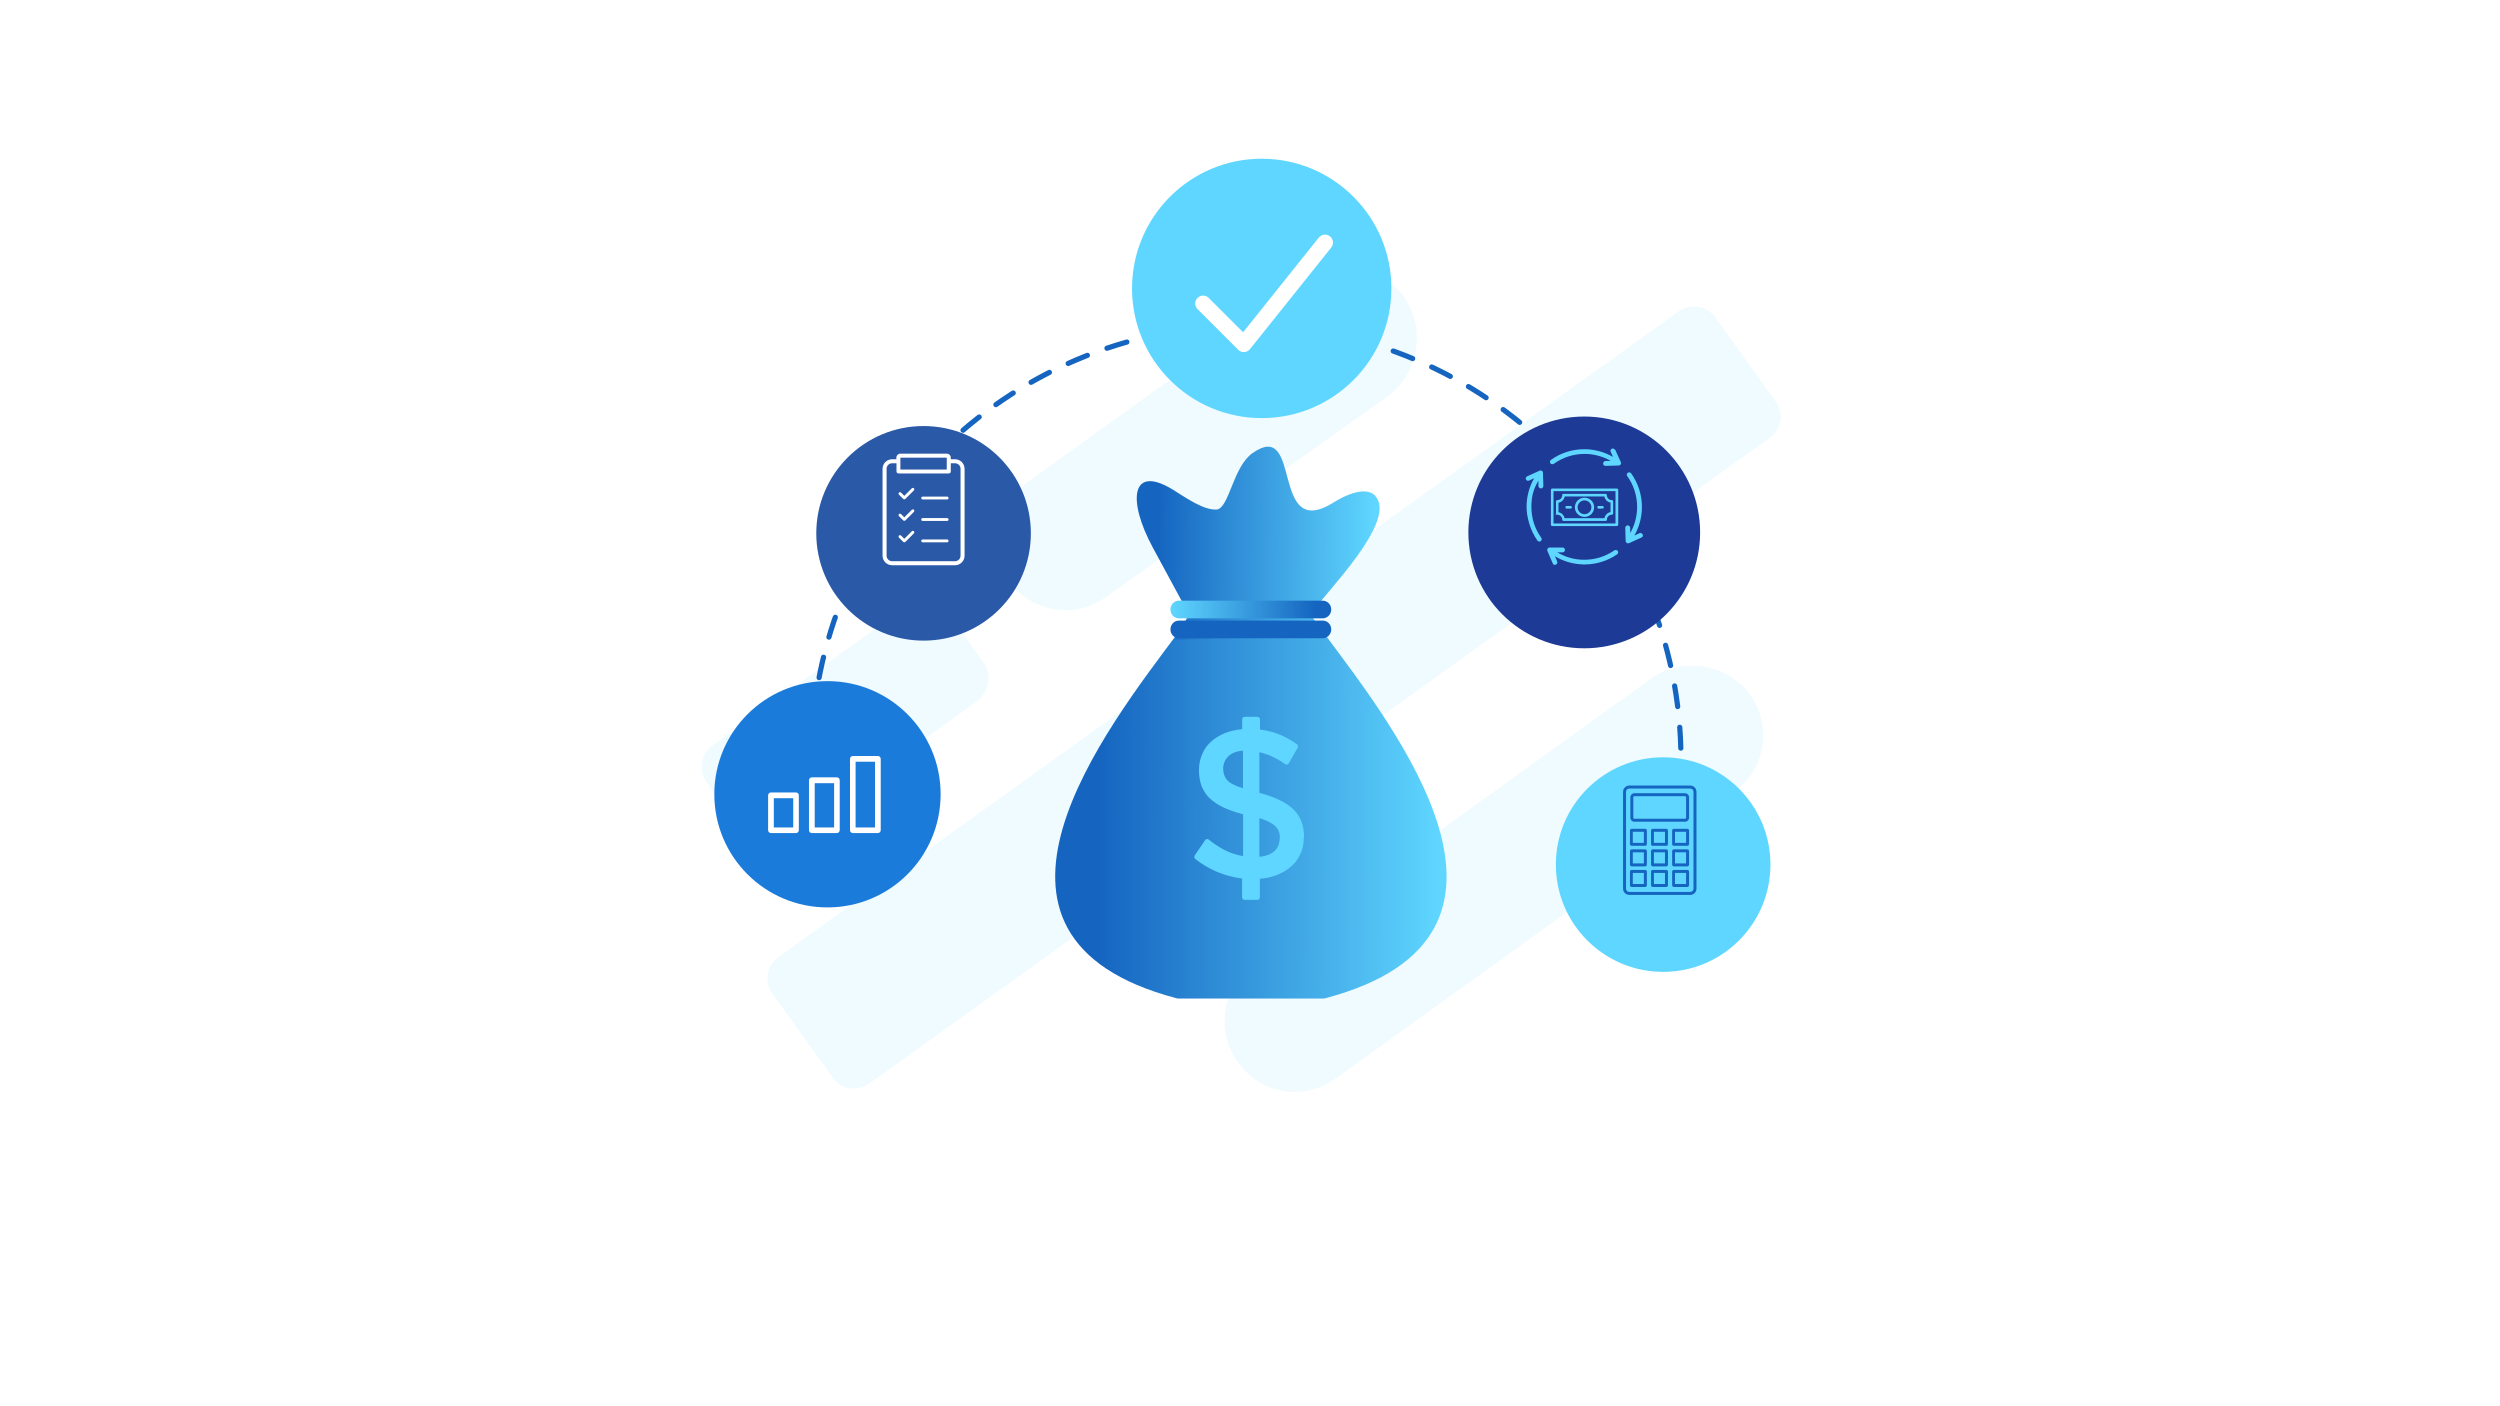 <svg width="1920" height="1080" viewBox="0 0 1920 1080" fill="none" xmlns="http://www.w3.org/2000/svg">
<g opacity="0.1">
<path fill-rule="evenodd" clip-rule="evenodd" d="M1289.4 239C1298.3 232.6 1310.8 234.6 1317.2 243.6L1363.7 308.4C1370.1 317.3 1368.1 329.8 1359.1 336.2L667.4 832.3C658.5 838.7 646 836.7 639.6 827.7L593.1 762.9C586.7 754 588.7 741.5 597.7 735.1L1289.4 239Z" fill="#5FD6FF"/>
<path fill-rule="evenodd" clip-rule="evenodd" d="M810.3 468.1C795.8 465.7 783.5 458.3 774.7 445.9C758.2 422.8 763.8 388.5 786.9 371.9L1003.5 216.2C1028.1 198.5 1061.1 204 1078.7 228.6C1095 253 1089.6 286 1066.3 303.9L849.9 458.2C837.6 467 823.6 470.1 810.4 468L810.3 468.1Z" fill="#5FD6FF"/>
<path fill-rule="evenodd" clip-rule="evenodd" d="M727.3 469.8L755.1 508.5C762 518.2 759.8 531.6 750.2 538.6L600.4 646C591.3 652.5 578.6 650.5 572 641.3L542.8 600.7C536.3 591.6 538.3 578.9 547.5 572.3L697.3 464.9C707 458 720.4 460.2 727.4 469.8H727.3Z" fill="#5FD6FF"/>
<path fill-rule="evenodd" clip-rule="evenodd" d="M985.1 837.7C971.9 835.5 959.6 828.1 950.8 815.8C933.2 791.2 938.6 758.1 963.2 740.5L1268.7 520.7C1293 504.4 1326 509.8 1343.8 533.1C1361.4 557.7 1356 590.8 1331.4 608.4L1025.9 828.2C1013.6 837 999.6 840.2 985.1 837.8V837.7Z" fill="#5FD6FF"/>
</g>
<path d="M623 584C623 399.5 772.5 250 957 250C1141.5 250 1291 399.5 1291 584" stroke="#1565C0" stroke-width="4" stroke-linecap="round" stroke-linejoin="round" stroke-dasharray="16 16"/>
<path fill-rule="evenodd" clip-rule="evenodd" d="M904.7 486H1016.6C1071.3 559.5 1197.6 719.099 1018 766.599C1017.3 766.799 1016.6 766.9 1015.8 766.9H905.5C904.7 766.9 904.1 766.899 903.3 766.599C723.8 719.099 850 559.5 904.7 486Z" fill="url(#paint0_linear_105_2725)"/>
<path fill-rule="evenodd" clip-rule="evenodd" d="M913.1 471.8L885.5 420.8C865.6 384.1 868.6 356.2 901 376.2C910.5 382.1 924.6 392.1 934.4 391.3C943.9 390.6 946.9 358.5 961.9 348C1000.7 320.8 975.1 416.2 1023.9 386.1C1023.9 386.1 1046.3 371 1056 380.6C1074 400 1017.5 455.4 1006.5 471.8L1017.9 488.4L902.2 491.3L913.2 471.9L913.1 471.8Z" fill="url(#paint1_linear_105_2725)"/>
<path fill-rule="evenodd" clip-rule="evenodd" d="M1001.5 642.8C1001.5 633.9 998.8 626.9 993.4 621.6C987.9 616.3 979.2 612.1 967.2 608.9V577.7C974 579.2 980.7 582.3 987 586.9C987.5 587.2 988 587.4 988.5 587.2C989.1 587 989.5 586.7 989.8 586.2L996.6 574.3C997.1 573.4 996.9 572.2 996 571.6C992 568.7 987.9 566.3 983.6 564.5C978.8 562.4 973.5 561 967.7 560.3V552.5C967.7 551.4 966.8 550.5 965.8 550.5H955.9C954.8 550.5 954 551.4 954 552.5V560C949 560.5 944.5 561.5 940.5 563.1C936.5 564.8 932.9 567 930 569.7C927 572.4 924.7 575.6 923.2 579.4C921.6 583.1 920.8 587.2 920.8 591.5C920.8 595.8 921.5 600.2 922.8 603.7C924.2 607.2 926.3 610.4 929.1 613.1C931.9 615.7 935.4 618.1 939.6 620.1C943.8 622.1 948.9 623.8 954.7 625.4V657.5C949.5 656.6 944.7 655 940.2 652.7C936.3 650.6 932.3 648 928.3 644.8C927.9 644.4 927.4 644.3 926.8 644.4C926.2 644.5 925.8 644.8 925.5 645.3L917.6 656.9C917 657.8 917.2 659 918 659.7C923 663.6 928.3 666.8 934 669.3C940.3 672 946.9 673.8 953.9 674.7V689.1C953.9 690.2 954.8 691.1 955.8 691.1H965.7C966.8 691.1 967.6 690.2 967.6 689.1V674.9C972.7 674.5 977.3 673.4 981.4 671.7C985.5 670 989.1 667.8 992 665.1C995 662.4 997.3 659.1 998.9 655.4C1000.6 651.7 1001.3 647.6 1001.3 643.1L1001.5 642.8ZM954.6 605.4C948.5 603.5 944.4 601.4 942.4 599.1C940.4 596.7 939.4 593.8 939.4 590.3C939.4 586.8 940.7 583.6 943.2 581C945.8 578.4 949.5 576.9 954.6 576.5V605.4ZM982.8 643.9C982.8 647.8 981.4 651.1 978.8 653.6C976.1 656.1 972.2 657.6 967.2 658V628.3C970.3 629.3 972.8 630.3 974.8 631.3C976.8 632.4 978.4 633.5 979.7 634.7C980.9 636 981.7 637.3 982.3 638.8C982.8 640.3 983 641.9 983 643.8L982.8 643.9Z" fill="#5FD6FF"/>
<path fill-rule="evenodd" clip-rule="evenodd" d="M905.4 474.9H1015.8C1019.4 474.9 1022.4 471.8 1022.4 468.1C1022.4 464.4 1019.5 461.3 1015.8 461.3H905.4C901.8 461.3 898.9 464.4 898.9 468.1C898.9 471.9 901.8 474.9 905.4 474.9Z" fill="url(#paint2_linear_105_2725)"/>
<path fill-rule="evenodd" clip-rule="evenodd" d="M905.4 490.2H1015.8C1019.4 490.2 1022.4 487.1 1022.4 483.4C1022.4 479.6 1019.5 476.6 1015.8 476.6H905.4C901.8 476.6 898.9 479.6 898.9 483.4C898.9 487.1 901.8 490.2 905.4 490.2Z" fill="url(#paint3_linear_105_2725)"/>
<g filter="url(#filter0_d_105_2725)">
<path d="M1277.3 728.1C1322.81 728.1 1359.7 691.208 1359.7 645.7C1359.7 600.192 1322.81 563.3 1277.3 563.3C1231.79 563.3 1194.9 600.192 1194.9 645.7C1194.9 691.208 1231.79 728.1 1277.3 728.1Z" fill="#5FD6FF"/>
</g>
<path d="M1298.1 605.6C1299.5 605.6 1300.6 606.7 1300.6 608.1V682.5C1300.6 683.9 1299.5 685 1298.1 685H1251.3C1249.9 685 1248.8 683.9 1248.8 682.5V608.1C1248.8 606.7 1249.9 605.6 1251.3 605.6H1298.1ZM1298.1 603.3H1251.3C1248.7 603.3 1246.5 605.4 1246.5 608.1V682.5C1246.5 685.1 1248.6 687.3 1251.3 687.3H1298.1C1300.7 687.3 1302.9 685.2 1302.9 682.5V608.1C1302.9 605.5 1300.8 603.3 1298.1 603.3Z" fill="#1565C0"/>
<path d="M1294.1 611.5C1294.6 611.5 1294.9 611.9 1294.9 612.3V628C1294.9 628.5 1294.5 628.8 1294.1 628.8H1255.2C1254.7 628.8 1254.4 628.4 1254.4 628V612.3C1254.4 611.8 1254.8 611.5 1255.2 611.5H1294.1ZM1294.1 609.2H1255.2C1253.5 609.2 1252.1 610.6 1252.1 612.3V628C1252.1 629.7 1253.5 631.1 1255.2 631.1H1294.1C1295.8 631.1 1297.2 629.7 1297.2 628V612.3C1297.2 610.6 1295.8 609.2 1294.1 609.2Z" fill="#1565C0"/>
<path d="M1262.5 638.8V647.3H1254V638.8H1262.5ZM1263.5 636.5H1253.1C1252.4 636.5 1251.8 637.1 1251.8 637.8V648.3C1251.8 649 1252.4 649.6 1253.1 649.6H1263.5C1264.2 649.6 1264.8 649 1264.8 648.3V637.8C1264.8 637.1 1264.2 636.5 1263.5 636.5Z" fill="#1565C0"/>
<path d="M1278.7 638.8V647.3H1270.2V638.8H1278.7ZM1279.7 636.5H1269.3C1268.6 636.5 1268 637.1 1268 637.8V648.3C1268 649 1268.6 649.6 1269.3 649.6H1279.7C1280.4 649.6 1281 649 1281 648.3V637.8C1281 637.1 1280.4 636.5 1279.7 636.5Z" fill="#1565C0"/>
<path d="M1294.9 638.8V647.3H1286.4V638.8H1294.9ZM1295.9 636.5H1285.5C1284.8 636.5 1284.2 637.1 1284.2 637.8V648.3C1284.2 649 1284.8 649.6 1285.5 649.6H1295.9C1296.6 649.6 1297.2 649 1297.2 648.3V637.8C1297.2 637.1 1296.6 636.5 1295.9 636.5Z" fill="#1565C0"/>
<path d="M1262.5 654.6V663.1H1254V654.6H1262.5ZM1263.5 652.3H1253.1C1252.4 652.3 1251.8 652.9 1251.8 653.6V664.1C1251.8 664.8 1252.4 665.4 1253.1 665.4H1263.5C1264.2 665.4 1264.8 664.8 1264.8 664.1V653.6C1264.8 652.9 1264.2 652.3 1263.5 652.3Z" fill="#1565C0"/>
<path d="M1278.7 654.6V663.1H1270.2V654.6H1278.7ZM1279.7 652.3H1269.3C1268.6 652.3 1268 652.9 1268 653.6V664.1C1268 664.8 1268.6 665.4 1269.3 665.4H1279.7C1280.4 665.4 1281 664.8 1281 664.1V653.6C1281 652.9 1280.4 652.3 1279.7 652.3Z" fill="#1565C0"/>
<path d="M1294.9 654.6V663.1H1286.4V654.6H1294.9ZM1295.9 652.3H1285.5C1284.8 652.3 1284.2 652.9 1284.2 653.6V664.1C1284.2 664.8 1284.8 665.4 1285.5 665.4H1295.9C1296.6 665.4 1297.2 664.8 1297.2 664.1V653.6C1297.2 652.9 1296.6 652.3 1295.9 652.3Z" fill="#1565C0"/>
<path d="M1262.5 670.4V678.9H1254V670.4H1262.5ZM1263.5 668.1H1253.1C1252.4 668.1 1251.8 668.7 1251.8 669.4V679.9C1251.8 680.6 1252.4 681.2 1253.1 681.2H1263.5C1264.2 681.2 1264.8 680.6 1264.8 679.9V669.4C1264.8 668.7 1264.2 668.1 1263.5 668.1Z" fill="#1565C0"/>
<path d="M1278.7 670.4V678.9H1270.2V670.4H1278.7ZM1279.7 668.1H1269.3C1268.6 668.1 1268 668.7 1268 669.4V679.9C1268 680.6 1268.6 681.2 1269.3 681.2H1279.7C1280.4 681.2 1281 680.6 1281 679.9V669.4C1281 668.7 1280.4 668.1 1279.7 668.1Z" fill="#1565C0"/>
<path d="M1294.9 670.4V678.9H1286.4V670.4H1294.9ZM1295.9 668.1H1285.5C1284.8 668.1 1284.2 668.7 1284.2 669.4V679.9C1284.2 680.6 1284.8 681.2 1285.5 681.2H1295.9C1296.6 681.2 1297.2 680.6 1297.2 679.9V669.4C1297.2 668.7 1296.6 668.1 1295.9 668.1Z" fill="#1565C0"/>
<g filter="url(#filter1_d_105_2725)">
<path d="M1216.7 478.1C1265.85 478.1 1305.7 438.253 1305.7 389.1C1305.7 339.947 1265.85 300.1 1216.7 300.1C1167.55 300.1 1127.7 339.947 1127.7 389.1C1127.7 438.253 1167.55 478.1 1216.7 478.1Z" fill="#1D3A96"/>
</g>
<path d="M1241.8 404H1192.1C1191.5 404 1191.1 403.5 1191.1 403V376.2C1191.1 375.6 1191.6 375.2 1192.1 375.2H1241.8C1242.4 375.2 1242.8 375.7 1242.8 376.2V403C1242.8 403.6 1242.3 404 1241.8 404ZM1193.1 402H1240.7V377.2H1193.1V402ZM1233.1 400.1H1200.8C1200.2 400.1 1199.8 399.6 1199.8 399.1C1199.8 397 1198.1 395.3 1196 395.3C1193.9 395.3 1195 394.8 1195 394.3V385.1C1195 384.8 1195.1 384.6 1195.3 384.4C1195.5 384.2 1195.8 384.1 1196 384.1C1197 384.1 1198 383.7 1198.7 383C1199.4 382.3 1199.8 381.3 1199.8 380.3C1199.8 379.3 1200.3 379.3 1200.8 379.3H1233.1C1233.4 379.3 1233.6 379.4 1233.8 379.6C1234 379.8 1234.1 380.1 1234.1 380.3C1234.1 381.3 1234.5 382.3 1235.2 383C1235.9 383.7 1236.9 384.1 1237.9 384.1C1238.9 384.1 1238.4 384.2 1238.6 384.4C1238.8 384.6 1238.9 384.9 1238.9 385.1V394.3C1238.9 394.6 1238.8 394.8 1238.6 395C1238.4 395.2 1238.1 395.3 1237.9 395.3C1236.9 395.3 1235.9 395.7 1235.2 396.4C1234.5 397.1 1234.1 398.1 1234.1 399.1C1234.1 400.1 1234 399.6 1233.8 399.8C1233.6 400 1233.3 400.1 1233.1 400.1ZM1201.7 398H1232.2C1232.4 396.8 1233 395.7 1233.8 394.9C1234.7 394 1235.7 393.5 1236.9 393.3V386C1235.7 385.8 1234.6 385.2 1233.8 384.4C1232.9 383.5 1232.4 382.5 1232.2 381.3H1201.7C1201.3 383.7 1199.4 385.6 1196.9 386.1V393.4C1198.1 393.6 1199.2 394.2 1200 395C1200.9 395.9 1201.4 396.9 1201.6 398.1L1201.7 398ZM1216.9 397C1212.8 397 1209.5 393.7 1209.5 389.6C1209.5 385.5 1212.8 382.2 1216.9 382.2C1221 382.2 1224.3 385.5 1224.3 389.6C1224.3 393.7 1221 397 1216.9 397ZM1216.9 384.3C1214 384.3 1211.6 386.7 1211.6 389.6C1211.6 392.5 1214 394.9 1216.9 394.9C1219.8 394.9 1222.2 392.5 1222.2 389.6C1222.2 386.7 1219.8 384.3 1216.9 384.3ZM1231.7 389.6C1231.7 389 1231.2 388.6 1230.7 388.6H1227.7C1227.1 388.6 1226.7 389.1 1226.7 389.6C1226.7 390.1 1227.2 390.6 1227.7 390.6H1230.7C1231.3 390.6 1231.7 390.1 1231.7 389.6ZM1207.2 389.6C1207.2 389 1206.7 388.6 1206.2 388.6H1203.2C1202.6 388.6 1202.2 389.1 1202.2 389.6C1202.2 390.1 1202.7 390.6 1203.2 390.6H1206.2C1206.8 390.6 1207.2 390.1 1207.2 389.6ZM1184.1 361.6C1183.6 361.3 1182.9 361.2 1182.4 361.5L1172.9 365.8C1172.5 366 1172.1 366.4 1171.9 366.8C1171.7 367.2 1171.7 367.8 1171.9 368.2C1172.3 369.1 1173.4 369.5 1174.3 369.1L1178.2 367.3C1174.4 374 1172.4 381.5 1172.4 389.3C1172.4 397.1 1175.3 407.6 1180.7 415.1C1181 415.6 1181.6 415.9 1182.2 415.9C1182.8 415.9 1183 415.8 1183.3 415.6C1183.7 415.3 1184 414.9 1184 414.4C1184 413.9 1184 413.4 1183.7 413C1178.7 406.1 1176.1 397.9 1176.1 389.3C1176.1 380.7 1177.9 375.3 1181.5 369.2V373.3C1181.6 374.3 1182.4 375.1 1183.5 375.1C1184.5 375.1 1185.3 374.2 1185.3 373.2L1185 363.1C1185 362.5 1184.7 361.9 1184.1 361.6ZM1240.3 345.5C1239.9 344.6 1238.8 344.2 1237.9 344.6C1237 345 1236.6 346.1 1237 347L1238.8 350.9C1232.1 347.1 1224.6 345 1216.8 345C1207.5 345 1198.6 347.8 1191.1 353.2C1190.7 353.5 1190.4 353.9 1190.4 354.4C1190.4 354.9 1190.4 355.4 1190.7 355.8C1191 356.2 1191.4 356.5 1191.9 356.5C1192.4 356.5 1192.9 356.5 1193.3 356.2C1200.2 351.3 1208.4 348.6 1217 348.6C1224.1 348.6 1231 350.5 1237.1 354H1233C1232 354.1 1231.2 355 1231.2 356C1231.2 357 1232 357.8 1233.1 357.8L1243.2 357.5C1243.8 357.5 1244.4 357.2 1244.7 356.6C1245 356.1 1245.1 355.4 1244.8 354.9L1240.5 345.4L1240.3 345.5ZM1261.5 410.4C1261.1 409.5 1260 409.1 1259.1 409.5L1255.2 411.3C1259 404.6 1261 397.1 1261 389.3C1261 380 1258.1 371.1 1252.7 363.5C1252.1 362.7 1251 362.5 1250.1 363.1C1249.3 363.7 1249.1 364.8 1249.7 365.6C1254.7 372.5 1257.3 380.7 1257.3 389.3C1257.3 396.4 1255.5 403.3 1252 409.4V405.3C1251.9 404.3 1251.1 403.5 1250 403.5C1249 403.5 1248.2 404.4 1248.2 405.4L1248.5 415.5C1248.5 416.1 1248.8 416.7 1249.4 417C1249.7 417.2 1250 417.3 1250.4 417.3C1250.8 417.3 1250.9 417.3 1251.2 417.1L1260.7 412.8C1261.6 412.4 1262 411.3 1261.6 410.4H1261.5ZM1241.1 422.4C1240.6 422.4 1240.1 422.4 1239.8 422.7C1232.8 427.6 1224.5 430 1216 429.9C1208.9 429.8 1202 427.8 1196 424.2H1200.1C1200.6 424.2 1201 424 1201.4 423.6C1201.7 423.3 1201.9 422.8 1201.9 422.3C1201.9 421.3 1201.1 420.5 1200.1 420.5H1190C1189.4 420.5 1188.8 420.9 1188.5 421.4C1188.2 421.9 1188.1 422.6 1188.4 423.1L1192.5 432.7C1192.8 433.4 1193.4 433.8 1194.2 433.8C1195 433.8 1194.7 433.8 1194.9 433.6C1195.3 433.4 1195.7 433.1 1195.9 432.6C1196.1 432.1 1196.1 431.7 1195.9 431.2L1194.2 427.2C1200.8 431.2 1208.3 433.3 1216.1 433.5H1216.9C1225.9 433.5 1234.6 430.8 1242 425.7C1242.8 425.1 1243 424 1242.5 423.2C1242.2 422.8 1241.8 422.5 1241.3 422.4H1241.1Z" fill="#5FD6FF"/>
<path d="M635.5 696.9C683.494 696.9 722.4 657.994 722.4 610C722.4 562.007 683.494 523.1 635.5 523.1C587.507 523.1 548.6 562.007 548.6 610C548.6 657.994 587.507 696.9 635.5 696.9Z" fill="#1B7BDB"/>
<path d="M611.3 639.8H592.1C590.9 639.8 589.9 638.8 589.9 637.6V610.8C589.9 609.6 590.9 608.6 592.1 608.6H611.3C612.5 608.6 613.5 609.6 613.5 610.8V637.6C613.5 638.8 612.5 639.8 611.3 639.8ZM594.3 635.5H609.2V613H594.3V635.5Z" fill="white"/>
<path d="M642.7 639.8H623.5C622.3 639.8 621.3 638.8 621.3 637.6V599.2C621.3 598 622.3 597 623.5 597H642.7C643.9 597 644.9 598 644.9 599.2V637.6C644.9 638.8 643.9 639.8 642.7 639.8ZM625.7 635.5H640.6V601.5H625.7V635.5Z" fill="white"/>
<path d="M674.2 639.8H655C653.8 639.8 652.8 638.8 652.8 637.6V582.8C652.8 581.6 653.8 580.6 655 580.6H674.2C675.4 580.6 676.4 581.6 676.4 582.8V637.6C676.4 638.8 675.4 639.8 674.2 639.8ZM657.1 635.5H672V585H657.1V635.5Z" fill="white"/>
<g filter="url(#filter2_d_105_2725)">
<path d="M709.3 473.7C754.808 473.7 791.7 436.808 791.7 391.3C791.7 345.792 754.808 308.9 709.3 308.9C663.792 308.9 626.9 345.792 626.9 391.3C626.9 436.808 663.792 473.7 709.3 473.7Z" fill="#2959A7"/>
</g>
<path d="M727.1 351.5V360.6H691.5V351.5H727.1ZM733.5 355.8C735.8 355.8 737.7 357.7 737.7 360V426.8C737.7 429.1 735.8 431 733.5 431H685.1C682.8 431 680.9 429.1 680.9 426.8V360C680.9 357.7 682.8 355.8 685.1 355.8H688.5V362.1C688.5 362.9 689.2 363.6 690 363.6H728.7C729.5 363.6 730.2 362.9 730.2 362.1V355.8H733.6M694.5 380.8L692 378.3C691.8 378.1 691.5 378 691.2 378C690.9 378 690.6 378.1 690.4 378.3C690 378.7 690 379.5 690.4 379.9L693.7 383.2C693.9 383.4 694.2 383.5 694.5 383.5C694.8 383.5 695.1 383.4 695.3 383.2L701.9 376.6C702.3 376.2 702.3 375.4 701.9 375C701.7 374.8 701.4 374.7 701.1 374.7C700.8 374.7 700.5 374.8 700.3 375L694.5 380.8ZM708.6 383.6H727.4C728 383.6 728.5 383.1 728.5 382.5C728.5 381.9 728 381.4 727.4 381.4H708.6C708 381.4 707.5 381.9 707.5 382.5C707.5 383.1 708 383.6 708.6 383.6ZM694.5 397.3L692 394.8C691.8 394.6 691.5 394.5 691.2 394.5C690.9 394.5 690.6 394.6 690.4 394.8C690 395.2 690 396 690.4 396.4L693.7 399.7C693.9 399.9 694.2 400 694.5 400C694.8 400 695.1 399.9 695.3 399.7L701.9 393.1C702.3 392.7 702.3 391.9 701.9 391.5C701.7 391.3 701.4 391.2 701.1 391.2C700.8 391.2 700.5 391.3 700.3 391.5L694.5 397.3ZM708.6 400.1H727.4C728 400.1 728.5 399.6 728.5 399C728.5 398.4 728 397.9 727.4 397.9H708.6C708 397.9 707.5 398.4 707.5 399C707.5 399.6 708 400.1 708.6 400.1ZM694.5 413.8L692 411.3C691.8 411.1 691.5 411 691.2 411C690.9 411 690.6 411.1 690.4 411.3C690 411.7 690 412.5 690.4 412.9L693.7 416.2C693.9 416.4 694.2 416.5 694.5 416.5C694.8 416.5 695.1 416.4 695.3 416.2L701.9 409.6C702.3 409.2 702.3 408.4 701.9 408C701.7 407.8 701.4 407.7 701.1 407.7C700.8 407.7 700.5 407.8 700.3 408L694.5 413.8ZM708.6 416.5H727.4C728 416.5 728.5 416 728.5 415.4C728.5 414.8 728 414.3 727.4 414.3H708.6C708 414.3 707.5 414.8 707.5 415.4C707.5 416 708 416.5 708.6 416.5ZM727.1 348.4H691.5C689.8 348.4 688.4 349.8 688.4 351.5V352.7H685.1C681.1 352.7 677.8 356 677.8 360V426.8C677.8 430.8 681.1 434.1 685.1 434.1H733.5C737.5 434.1 740.8 430.8 740.8 426.8V360C740.8 356 737.5 352.7 733.5 352.7H730.2V351.5C730.2 349.8 728.8 348.4 727.1 348.4Z" fill="white"/>
<path d="M969 321.1C1024.01 321.1 1068.6 276.507 1068.6 221.5C1068.6 166.492 1024.01 121.9 969 121.9C913.992 121.9 869.4 166.492 869.4 221.5C869.4 276.507 913.992 321.1 969 321.1Z" fill="#5FD6FF"/>
<path d="M955.2 268.7C954 268.7 952.9 268.2 952 267.4L920.8 236.2C919.1 234.5 919.1 231.6 920.8 229.9C922.5 228.2 925.4 228.2 927.1 229.9L954.8 257.6L1014.1 183.5C1015.6 181.6 1018.4 181.3 1020.4 182.8C1022.3 184.3 1022.6 187.1 1021.1 189.1L958.7 267.1C957.9 268.1 956.7 268.7 955.5 268.8H955.3L955.2 268.7Z" fill="white"/>
<path d="M955.2 270.4C953.6 270.4 952 269.8 950.9 268.6L919.7 237.4C917.3 235 917.3 231.1 919.7 228.8C922.1 226.4 926 226.4 928.3 228.8L954.7 255.2L1012.8 182.5C1014.9 179.9 1018.8 179.4 1021.4 181.5C1022.7 182.5 1023.5 184 1023.7 185.6C1023.9 187.2 1023.4 188.8 1022.4 190.1L960 268.1C958.9 269.5 957.3 270.3 955.6 270.4C955.5 270.4 955.4 270.4 955.3 270.4H955.2ZM924 230.3C923.3 230.3 922.6 230.6 922 231.1C920.9 232.2 920.9 234 922 235.1L953.2 266.3C953.7 266.8 954.4 267.1 955.2 267.1H955.4C956.2 267.1 956.9 266.7 957.4 266L1019.8 188C1020.3 187.4 1020.5 186.7 1020.4 185.9C1020.3 185.1 1019.9 184.5 1019.4 184C1018.2 183 1016.4 183.2 1015.5 184.4L955.1 260L926.1 231C925.6 230.5 924.8 230.2 924.1 230.2L924 230.3Z" fill="white"/>
<defs>
<filter id="filter0_d_105_2725" x="1158.3" y="545" width="238" height="238" filterUnits="userSpaceOnUse" color-interpolation-filters="sRGB">
<feFlood flood-opacity="0" result="BackgroundImageFix"/>
<feColorMatrix in="SourceAlpha" type="matrix" values="0 0 0 0 0 0 0 0 0 0 0 0 0 0 0 0 0 0 127 0" result="hardAlpha"/>
<feOffset dy="18.3"/>
<feGaussianBlur stdDeviation="18.3"/>
<feColorMatrix type="matrix" values="0 0 0 0 0.082 0 0 0 0 0.396 0 0 0 0 0.753 0 0 0 0.3 0"/>
<feBlend mode="normal" in2="BackgroundImageFix" result="effect1_dropShadow_105_2725"/>
<feBlend mode="normal" in="SourceGraphic" in2="effect1_dropShadow_105_2725" result="shape"/>
</filter>
<filter id="filter1_d_105_2725" x="1088.1" y="280.3" width="257.2" height="257.2" filterUnits="userSpaceOnUse" color-interpolation-filters="sRGB">
<feFlood flood-opacity="0" result="BackgroundImageFix"/>
<feColorMatrix in="SourceAlpha" type="matrix" values="0 0 0 0 0 0 0 0 0 0 0 0 0 0 0 0 0 0 127 0" result="hardAlpha"/>
<feOffset dy="19.8"/>
<feGaussianBlur stdDeviation="19.8"/>
<feColorMatrix type="matrix" values="0 0 0 0 0.082 0 0 0 0 0.396 0 0 0 0 0.753 0 0 0 0.3 0"/>
<feBlend mode="normal" in2="BackgroundImageFix" result="effect1_dropShadow_105_2725"/>
<feBlend mode="normal" in="SourceGraphic" in2="effect1_dropShadow_105_2725" result="shape"/>
</filter>
<filter id="filter2_d_105_2725" x="590.3" y="290.6" width="238" height="238" filterUnits="userSpaceOnUse" color-interpolation-filters="sRGB">
<feFlood flood-opacity="0" result="BackgroundImageFix"/>
<feColorMatrix in="SourceAlpha" type="matrix" values="0 0 0 0 0 0 0 0 0 0 0 0 0 0 0 0 0 0 127 0" result="hardAlpha"/>
<feOffset dy="18.3"/>
<feGaussianBlur stdDeviation="18.3"/>
<feColorMatrix type="matrix" values="0 0 0 0 0.082 0 0 0 0 0.396 0 0 0 0 0.753 0 0 0 0.3 0"/>
<feBlend mode="normal" in2="BackgroundImageFix" result="effect1_dropShadow_105_2725"/>
<feBlend mode="normal" in="SourceGraphic" in2="effect1_dropShadow_105_2725" result="shape"/>
</filter>
<linearGradient id="paint0_linear_105_2725" x1="844.5" y1="626.1" x2="1105.9" y2="626.9" gradientUnits="userSpaceOnUse">
<stop stop-color="#1565C0"/>
<stop offset="1" stop-color="#5FD6FF"/>
</linearGradient>
<linearGradient id="paint1_linear_105_2725" x1="889" y1="416.8" x2="1055.6" y2="418.1" gradientUnits="userSpaceOnUse">
<stop stop-color="#1565C0"/>
<stop offset="1" stop-color="#5FD6FF"/>
</linearGradient>
<linearGradient id="paint2_linear_105_2725" x1="898.9" y1="468.1" x2="1022.4" y2="468.1" gradientUnits="userSpaceOnUse">
<stop stop-color="#5FD6FF"/>
<stop offset="0.9" stop-color="#1565C0"/>
</linearGradient>
<linearGradient id="paint3_linear_105_2725" x1="420" y1="483.4" x2="421" y2="483.4" gradientUnits="userSpaceOnUse">
<stop stop-color="#5FD6FF"/>
<stop offset="0.9" stop-color="#1565C0"/>
</linearGradient>
</defs>
</svg>
